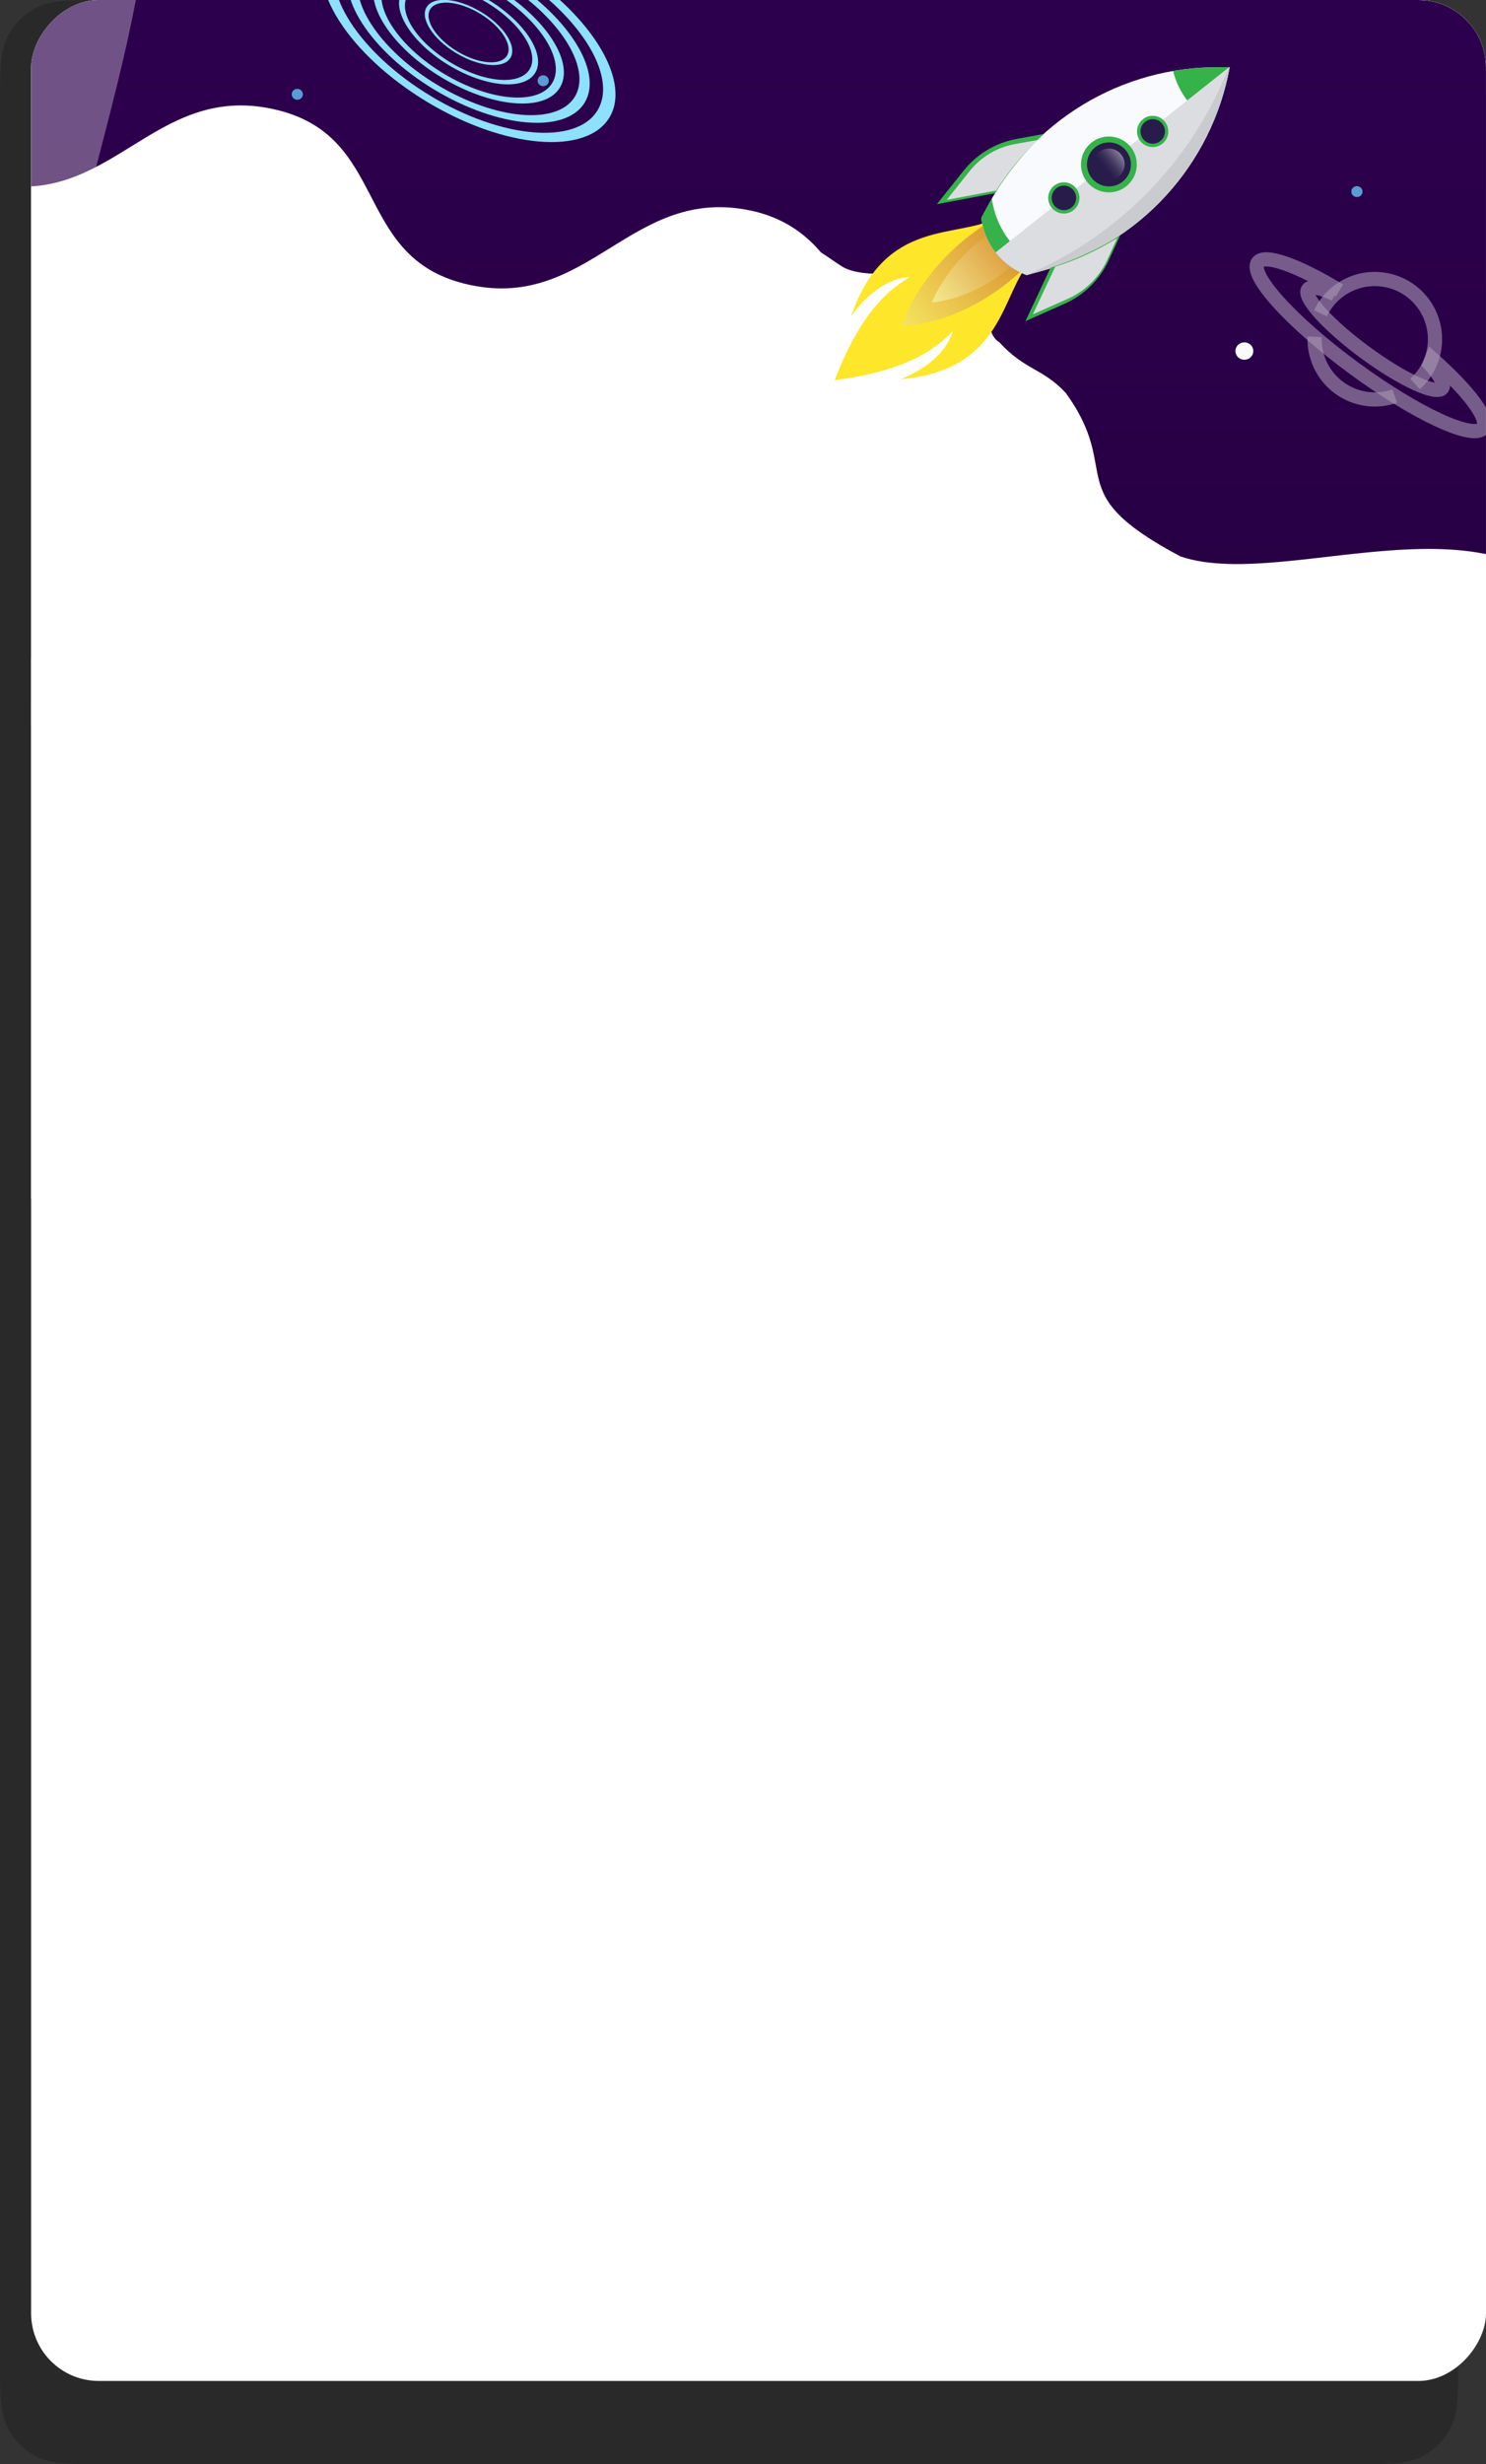 <?xml version="1.0" encoding="UTF-8"?> <svg xmlns="http://www.w3.org/2000/svg" width="2197" height="3642" viewBox="0 0 2197 3642" fill="none"><rect x="0" y="0" width="2197" height="3642" fill="#333333" stroke="none"/> <path opacity="0.2" d="M160 0H1996C2052.01 0 2080.01 0 2101.4 10.899C2120.22 20.487 2135.51 35.785 2145.1 54.601C2156 75.992 2156 103.995 2156 160V3482C2156 3538.01 2156 3566.01 2145.1 3587.4C2135.51 3606.22 2120.22 3621.51 2101.4 3631.1C2080.01 3642 2052.01 3642 1996 3642H160C103.995 3642 75.992 3642 54.601 3631.1C35.785 3621.51 20.487 3606.22 10.899 3587.4C0 3566.01 0 3538.01 0 3482V160C0 103.995 0 75.992 10.899 54.601C20.487 35.785 35.785 20.487 54.601 10.899C75.992 0 103.995 0 160 0Z" fill="black"></path> <g clip-path="url(#clip0_702_3196)"> <rect width="2151" height="3519" rx="100" transform="matrix(-1 0 0 1 2197 0)" fill="white"></rect> <mask id="mask0_702_3196" style="mask-type:alpha" maskUnits="userSpaceOnUse" x="46" y="-547" width="2151" height="1680"> <path d="M46 -447L46 1033C46 1088.23 90.772 1133 146 1133L2097 1133C2152.23 1133 2197 1088.23 2197 1033L2197 -447C2197 -502.229 2152.23 -547 2097 -547L146 -547C90.772 -547 46 -502.228 46 -447Z" fill="white"></path> </mask> <g mask="url(#mask0_702_3196)"> <path d="M-130.574 1735.37L-130.574 -1879L2348.24 -1879L2348.24 1735.37L-130.574 1735.37Z" fill="url(#paint0_linear_702_3196)"></path> <g style="mix-blend-mode:overlay" opacity="0.33"> <path d="M-189.57 1755L-189.57 -922.963C36.844 -789.858 199.108 -551.357 221.07 -293.965C238.769 -87.223 174.518 116.628 123.851 318.069C73.184 519.51 36.2 735.36 106.003 931.452C157.86 1077.18 263.854 1197.66 368.212 1313.76C472.57 1429.85 579.903 1548.84 635.329 1693.31C643.014 1713.43 649.438 1733.98 654.565 1754.86L-189.57 1755Z" fill="#F9FAFD"></path> </g> <path d="M439.545 147.442C441.182 147.442 442.783 146.97 444.145 146.086C445.506 145.201 446.567 143.944 447.194 142.474C447.82 141.003 447.984 139.385 447.665 137.824C447.346 136.263 446.557 134.829 445.399 133.703C444.241 132.577 442.766 131.811 441.16 131.5C439.554 131.19 437.889 131.349 436.377 131.958C434.864 132.567 433.571 133.599 432.661 134.923C431.751 136.246 431.266 137.802 431.266 139.394C431.266 141.528 432.138 143.575 433.691 145.085C435.243 146.594 437.349 147.442 439.545 147.442Z" fill="#5A9CD4"></path> <path d="M803.097 127.371C804.739 127.381 806.346 126.916 807.715 126.035C809.084 125.154 810.153 123.898 810.786 122.425C811.419 120.953 811.587 119.331 811.269 117.765C810.951 116.199 810.162 114.761 809.001 113.633C807.84 112.504 806.36 111.737 804.75 111.428C803.139 111.119 801.47 111.282 799.955 111.897C798.44 112.512 797.148 113.551 796.242 114.882C795.336 116.213 794.858 117.776 794.867 119.371C794.867 120.422 795.08 121.462 795.494 122.433C795.907 123.403 796.514 124.285 797.278 125.028C798.042 125.771 798.949 126.36 799.948 126.762C800.946 127.164 802.016 127.371 803.097 127.371Z" fill="#5A9CD4"></path> <path d="M1464.14 696.011C1466.22 695.855 1468.16 694.941 1469.57 693.454C1470.99 691.966 1471.78 690.014 1471.78 687.987C1471.78 685.961 1470.99 684.009 1469.57 682.521C1468.16 681.034 1466.22 680.12 1464.14 679.964C1463 679.878 1461.86 680.022 1460.78 680.386C1459.7 680.75 1458.71 681.327 1457.87 682.081C1457.04 682.834 1456.37 683.748 1455.91 684.764C1455.45 685.781 1455.22 686.878 1455.22 687.987C1455.22 689.097 1455.45 690.194 1455.91 691.211C1456.37 692.227 1457.04 693.141 1457.87 693.894C1458.71 694.648 1459.7 695.225 1460.78 695.589C1461.86 695.953 1463 696.097 1464.14 696.011V696.011Z" fill="#5A9CD4"></path> <path d="M852.675 768.32C854.317 768.33 855.924 767.865 857.293 766.984C858.662 766.103 859.731 764.847 860.364 763.375C860.997 761.902 861.165 760.28 860.847 758.714C860.529 757.149 859.74 755.71 858.579 754.582C857.418 753.454 855.938 752.686 854.328 752.377C852.717 752.068 851.048 752.232 849.533 752.847C848.019 753.462 846.726 754.501 845.82 755.831C844.914 757.162 844.436 758.725 844.445 760.321C844.445 762.442 845.313 764.477 846.856 765.977C848.399 767.478 850.492 768.32 852.675 768.32V768.32Z" fill="#5A9CD4"></path> <path d="M297.421 904.879C299.061 904.889 300.666 904.425 302.034 903.546C303.402 902.668 304.471 901.414 305.105 899.945C305.74 898.475 305.911 896.855 305.597 895.291C305.283 893.726 304.498 892.288 303.342 891.157C302.187 890.027 300.711 889.256 299.104 888.941C297.497 888.627 295.83 888.783 294.314 889.391C292.798 889.999 291.502 891.03 290.59 892.355C289.678 893.679 289.191 895.237 289.191 896.831C289.191 898.957 290.057 900.997 291.599 902.505C293.141 904.013 295.234 904.866 297.421 904.879V904.879Z" fill="#5A9CD4"></path> <path d="M2006.15 291.223C2007.79 291.223 2009.4 290.75 2010.76 289.863C2012.12 288.977 2013.18 287.717 2013.81 286.244C2014.43 284.77 2014.59 283.15 2014.27 281.587C2013.95 280.025 2013.15 278.591 2011.99 277.467C2010.83 276.344 2009.35 275.581 2007.74 275.276C2006.13 274.971 2004.46 275.137 2002.95 275.753C2001.44 276.37 2000.15 277.409 1999.25 278.739C1998.34 280.069 1997.87 281.63 1997.88 283.223C1997.88 284.278 1998.09 285.322 1998.51 286.296C1998.92 287.27 1999.53 288.154 2000.3 288.897C2001.07 289.641 2001.99 290.229 2002.99 290.628C2003.99 291.027 2005.07 291.229 2006.15 291.223V291.223Z" fill="#5A9CD4"></path> <path d="M2189.59 5.282C2191.23 5.282 2192.83 4.81 2194.19 3.925C2195.55 3.041 2196.61 1.784 2197.24 0.313C2197.86 -1.157 2198.03 -2.775 2197.71 -4.336C2197.39 -5.898 2196.6 -7.332 2195.44 -8.457C2194.28 -9.583 2192.81 -10.349 2191.2 -10.66C2189.6 -10.97 2187.93 -10.811 2186.42 -10.202C2184.91 -9.593 2183.61 -8.561 2182.7 -7.238C2181.79 -5.914 2181.31 -4.358 2181.31 -2.766C2181.31 -0.632 2182.18 1.415 2183.73 2.924C2185.29 4.434 2187.39 5.282 2189.59 5.282Z" fill="#5A9CD4"></path> <path d="M1839.71 531.734C1842.33 531.744 1844.9 530.997 1847.08 529.589C1849.27 528.181 1850.97 526.175 1851.98 523.825C1852.99 521.474 1853.26 518.886 1852.75 516.387C1852.25 513.887 1850.99 511.59 1849.14 509.786C1847.29 507.982 1844.93 506.751 1842.36 506.251C1839.8 505.75 1837.13 506.002 1834.71 506.975C1832.29 507.947 1830.22 509.597 1828.76 511.714C1827.3 513.831 1826.53 516.32 1826.53 518.867C1826.53 522.271 1827.92 525.537 1830.39 527.949C1832.86 530.36 1836.21 531.722 1839.71 531.734V531.734Z" fill="#F9FAFD"></path> <path d="M920.436 1094.41C923.054 1094.41 925.613 1093.66 927.79 1092.24C929.967 1090.83 931.663 1088.82 932.665 1086.47C933.667 1084.12 933.929 1081.53 933.418 1079.03C932.908 1076.54 931.647 1074.24 929.796 1072.44C927.945 1070.64 925.586 1069.42 923.018 1068.92C920.451 1068.43 917.789 1068.68 915.371 1069.66C912.952 1070.63 910.885 1072.28 909.43 1074.39C907.976 1076.51 907.199 1079 907.199 1081.54C907.199 1084.96 908.594 1088.23 911.076 1090.64C913.559 1093.05 916.925 1094.41 920.436 1094.41Z" fill="#F9FAFD"></path> <path d="M280.066 543.443C282.686 543.453 285.25 542.706 287.434 541.298C289.617 539.89 291.321 537.884 292.331 535.534C293.34 533.183 293.609 530.595 293.104 528.095C292.599 525.596 291.342 523.299 289.493 521.495C287.644 519.691 285.286 518.46 282.716 517.96C280.147 517.459 277.483 517.711 275.062 518.684C272.64 519.656 270.57 521.305 269.113 523.422C267.657 525.539 266.879 528.029 266.879 530.576C266.879 533.98 268.267 537.246 270.738 539.657C273.21 542.069 276.564 543.43 280.066 543.443V543.443Z" fill="#F9FAFD"></path> </g> <path d="M1524 568.187C1459.04 582.234 1344.28 626.423 1344.06 734.386C1343.95 786.821 1353.83 840.547 1332.37 892.053C1322.03 916.435 1305.35 939.159 1283.58 958.506C1149.16 1079.52 943.362 980.127 772.836 1115.52C519.284 1316.79 705.831 1563.48 170.893 1787.44L-870.745 1656.61L-140.894 203.633C36.144 241.189 -189.326 233.173 -12.6 270.813C164.126 308.452 225.63 123.33 402.552 160.917C579.473 198.504 518.086 383.596 695.008 421.183C871.929 458.771 933.238 273.7 1110.16 311.287C1173.84 324.828 1213.7 363.699 1241.85 414.04C1267.31 459.691 1280.17 491.889 1331.13 517.944C1414.42 560.596 1503.93 570.569 1507.5 572.166C1512.69 574.504 1533.23 566.187 1524 568.187Z" fill="white"></path> <path d="M1563.5 331.739C1569.62 363.486 1398.5 407.703 1451 409C1476.5 409.629 1445 485.5 1477.5 506C1516.5 548 1540.5 543.5 1575.5 580.5C1662.5 700.394 1563.5 726 1745.5 822.5C1910 878 2258.02 694.75 2361.04 957.369L2026.91 1254.37L1965.05 1505.67L1170.81 1212.48C1191.02 1126.8 803.247 1268.03 823.5 1182.5C843.753 1096.97 1010.31 944.995 1030.54 859.369C1050.77 773.743 1123.81 786.02 1144.04 700.394C1164.27 614.768 1312.4 613.106 1332.63 527.48C1339.92 496.659 1359.26 477.704 1384.05 464.571C1406.54 452.689 1422.34 446.791 1435.57 422.298C1435.57 354 1528.18 318.218 1529 316.5C1533.99 306 1562.63 327.232 1563.5 331.739Z" fill="white"></path> <path d="M1457.04 367.369C1434.46 390.503 1289.34 421.623 1244.8 393.798C1223.17 380.283 1203.59 362.323 1176.81 357.848C1164.1 355.8 1150.42 356.798 1136.82 360.766C1052.2 384.863 1039.94 495.356 940.062 530.611C791.57 583.039 708.641 461.368 478.043 623.869L248.543 813.369L-55.457 1053.37L1116.57 1260.49C1146.87 1177.83 1054.83 1155.2 1085.02 1072.65C1115.2 990.101 1207.38 1012.63 1237.64 930.01C1267.9 847.394 1175.77 824.828 1206.03 742.212C1236.28 659.596 1328.39 682.188 1358.65 599.572C1369.54 569.831 1450.01 527.983 1436.54 503.369C1424.32 481.072 1443.6 502.601 1446.04 474.869C1450.01 429.52 1463.78 406.753 1464.04 404.869C1464.42 402.126 1460.25 364.087 1457.04 367.369Z" fill="white"></path> <path d="M1473.54 321.513C1417.68 353.913 1308.37 320.328 1258.36 467.448C1277.55 440.442 1307.77 411.893 1345.52 409.138C1330.49 419.934 1279.39 442.781 1234.13 561.911C1360.58 545.984 1394.8 501.68 1408.83 489.612C1397.26 525.655 1362.44 548.161 1331.62 560.57C1486.4 546.626 1479.49 432.479 1524.13 385.819L1473.54 321.513Z" fill="url(#paint1_linear_702_3196)"></path> <path d="M1332.32 481.939C1332.32 481.939 1361.69 385.312 1473.63 321.443L1524.22 385.749C1524.22 385.749 1447.68 475.077 1332.32 481.939Z" fill="url(#paint2_linear_702_3196)"></path> <path d="M1377.86 447.038C1377.86 447.038 1401.77 379.817 1482.17 332.488L1515.53 374.905C1515.53 374.905 1458.99 438.537 1377.86 447.038Z" fill="url(#paint3_linear_702_3196)"></path> <path d="M1817.93 99.795L1816.25 101.117L1817.93 99.795C1746.05 96.302 1674.64 113.153 1611.91 148.414C1549.18 183.674 1497.67 235.914 1463.29 299.133L1450.79 322.083C1453.08 340.968 1460.55 358.852 1472.37 373.759C1484.19 388.666 1499.9 400.015 1517.76 406.552L1542.97 399.625C1612.36 380.578 1674.98 342.338 1723.62 289.301C1772.26 236.263 1804.95 170.579 1817.93 99.795V99.795Z" fill="#F9FAFD"></path> <path d="M1466.37 293.708C1465.37 295.523 1464.29 297.288 1463.29 299.143L1450.8 322.093C1453.09 340.978 1460.56 358.862 1472.37 373.769C1484.19 388.676 1499.9 400.025 1517.77 406.563L1542.97 399.635C1544.99 399.074 1546.96 398.486 1548.94 397.879C1527.19 389.386 1508.09 375.271 1493.58 356.976C1479.07 338.681 1469.68 316.862 1466.36 293.749L1466.37 293.708Z" fill="#35B34A"></path> <path d="M1755.79 149.02C1766.11 161.956 1779.13 172.489 1793.93 179.888C1804.85 154.154 1812.9 127.296 1817.93 99.8L1816.25 101.122L1817.93 99.8C1790 98.443 1762.01 100.15 1734.45 104.892C1738.26 120.839 1745.45 135.78 1755.54 148.702L1755.79 149.02Z" fill="#35B34A"></path> <g style="mix-blend-mode:multiply"> <path d="M1817.92 99.802L1816.24 101.123L1817.92 99.802L1816.63 99.75L1471.89 373.123L1472.41 373.781C1484.25 388.677 1499.95 400.027 1517.81 406.586L1543.02 399.659C1612.41 380.6 1675.01 342.352 1723.64 289.31C1772.27 236.268 1804.95 170.583 1817.92 99.802Z" fill="#DCDDE0"></path> </g> <g style="mix-blend-mode:multiply"> <g style="mix-blend-mode:multiply"> <path d="M1818.03 99.511L1816.35 100.833L1818.03 99.511C1817.6 99.48 1817.17 99.45 1816.74 99.46C1789.78 167.898 1749.47 230.283 1698.15 282.976C1646.83 335.669 1585.53 377.615 1517.83 406.367L1543.03 399.44C1612.45 380.384 1675.07 342.13 1723.72 289.074C1772.36 236.018 1805.05 170.314 1818.03 99.511V99.511Z" fill="#CACBCE"></path> </g> </g> <path d="M1610.68 265.895C1606.15 260.175 1603.41 253.238 1602.82 245.961C1602.22 238.685 1603.8 231.396 1607.36 225.018C1610.91 218.64 1616.27 213.46 1622.77 210.132C1629.27 206.805 1636.61 205.48 1643.86 206.326C1651.11 207.171 1657.95 210.149 1663.51 214.883C1669.07 219.616 1673.1 225.892 1675.09 232.917C1677.08 239.941 1676.94 247.397 1674.69 254.343C1672.44 261.288 1668.18 267.409 1662.45 271.932C1654.77 277.97 1645.02 280.724 1635.32 279.593C1625.62 278.462 1616.76 273.537 1610.68 265.895Z" fill="#281C4B"></path> <path d="M1665.02 222.789C1669.02 227.825 1671.43 233.933 1671.96 240.341C1672.49 246.749 1671.1 253.169 1667.98 258.789C1664.85 264.408 1660.13 268.975 1654.41 271.912C1648.69 274.849 1642.23 276.023 1635.84 275.286C1629.46 274.549 1623.43 271.935 1618.53 267.773C1613.63 263.611 1610.07 258.09 1608.31 251.906C1606.55 245.723 1606.66 239.156 1608.63 233.036C1610.6 226.916 1614.34 221.518 1619.38 217.524C1626.13 212.174 1634.73 209.722 1643.29 210.71C1651.85 211.697 1659.66 216.042 1665.02 222.789V222.789ZM1671.83 217.43C1666.76 211.024 1659.91 206.265 1652.13 203.757C1644.36 201.248 1636.02 201.103 1628.16 203.338C1620.3 205.574 1613.28 210.09 1608 216.315C1602.71 222.541 1599.38 230.195 1598.45 238.31C1597.51 246.426 1599 254.636 1602.73 261.904C1606.46 269.171 1612.27 275.168 1619.41 279.136C1626.55 283.103 1634.71 284.863 1642.85 284.193C1650.99 283.523 1658.75 280.452 1665.14 275.37C1673.71 268.563 1679.23 258.635 1680.48 247.765C1681.74 236.895 1678.63 225.971 1671.84 217.39L1671.83 217.43Z" fill="#35B34A"></path> <path d="M1624.83 224.622C1628.45 221.738 1632.84 219.993 1637.45 219.606C1642.06 219.219 1646.69 220.209 1650.74 222.449C1654.79 224.69 1658.08 228.082 1660.2 232.195C1662.33 236.308 1663.18 240.958 1662.66 245.557C1662.14 250.156 1660.27 254.497 1657.28 258.032C1654.29 261.567 1650.33 264.136 1645.88 265.416C1641.43 266.695 1636.7 266.627 1632.29 265.219C1627.88 263.811 1623.99 261.128 1621.11 257.508C1619.19 255.105 1617.77 252.347 1616.92 249.394C1616.07 246.44 1615.81 243.348 1616.16 240.295C1616.5 237.241 1617.44 234.285 1618.93 231.596C1620.42 228.907 1622.42 226.537 1624.83 224.622V224.622Z" fill="url(#paint4_linear_702_3196)"></path> <path d="M1688.26 207.108C1685.69 203.943 1684.12 200.084 1683.75 196.023C1683.38 191.963 1684.23 187.884 1686.18 184.306C1688.14 180.729 1691.12 177.814 1694.73 175.933C1698.35 174.053 1702.45 173.291 1706.5 173.746C1710.55 174.2 1714.38 175.851 1717.49 178.486C1720.6 181.122 1722.85 184.624 1723.97 188.546C1725.08 192.468 1725 196.633 1723.74 200.511C1722.48 204.389 1720.1 207.803 1716.89 210.32C1712.64 213.632 1707.27 215.15 1701.92 214.549C1696.57 213.949 1691.67 211.278 1688.26 207.108V207.108Z" fill="#281C4B"></path> <path d="M1718.48 183C1720.71 185.806 1722.05 189.21 1722.35 192.782C1722.64 196.354 1721.87 199.933 1720.13 203.066C1718.39 206.199 1715.76 208.745 1712.57 210.382C1709.38 212.019 1705.78 212.674 1702.22 212.263C1698.66 211.852 1695.3 210.395 1692.57 208.075C1689.84 205.754 1687.86 202.676 1686.87 199.229C1685.89 195.783 1685.95 192.122 1687.05 188.711C1688.15 185.3 1690.24 182.291 1693.05 180.066C1696.81 177.087 1701.6 175.722 1706.37 176.272C1711.14 176.822 1715.49 179.242 1718.48 183V183ZM1722.32 179.981C1719.48 176.382 1715.65 173.704 1711.29 172.29C1706.93 170.875 1702.26 170.786 1697.85 172.034C1693.44 173.283 1689.51 175.812 1686.54 179.301C1683.58 182.791 1681.71 187.083 1681.19 191.632C1680.67 196.182 1681.51 200.785 1683.6 204.856C1685.7 208.928 1688.96 212.284 1692.97 214.5C1696.98 216.716 1701.55 217.69 1706.12 217.301C1710.68 216.911 1715.03 215.175 1718.6 212.312C1723.36 208.502 1726.42 202.966 1727.11 196.911C1727.81 190.856 1726.08 184.771 1722.32 179.981V179.981Z" fill="#35B34A"></path> <path d="M1696.18 183.976C1698.2 182.369 1700.64 181.396 1703.21 181.18C1705.78 180.963 1708.35 181.513 1710.61 182.759C1712.86 184.006 1714.7 185.893 1715.88 188.183C1717.06 190.472 1717.54 193.061 1717.25 195.622C1716.96 198.183 1715.92 200.601 1714.26 202.569C1712.6 204.538 1710.39 205.97 1707.91 206.684C1705.44 207.397 1702.8 207.36 1700.35 206.578C1697.89 205.795 1695.73 204.302 1694.12 202.287C1693.05 200.951 1692.25 199.417 1691.78 197.772C1691.3 196.127 1691.15 194.404 1691.35 192.703C1691.54 191.002 1692.06 189.355 1692.89 187.857C1693.72 186.359 1694.84 185.04 1696.18 183.976V183.976Z" fill="url(#paint5_linear_702_3196)"></path> <path d="M1556.87 305.257C1554.35 302.075 1552.82 298.215 1552.49 294.166C1552.16 290.117 1553.03 286.06 1555.01 282.509C1556.98 278.958 1559.96 276.072 1563.58 274.216C1567.19 272.36 1571.27 271.618 1575.31 272.083C1579.35 272.547 1583.15 274.198 1586.25 276.827C1589.35 279.455 1591.6 282.944 1592.71 286.85C1593.83 290.757 1593.76 294.907 1592.52 298.774C1591.28 302.642 1588.91 306.055 1585.73 308.58C1581.46 311.952 1576.02 313.495 1570.62 312.872C1565.21 312.25 1560.27 309.512 1556.87 305.257V305.257Z" fill="#281C4B"></path> <path d="M1587.16 281.244C1589.39 284.05 1590.74 287.454 1591.03 291.026C1591.33 294.598 1590.55 298.177 1588.81 301.31C1587.07 304.443 1584.44 306.989 1581.25 308.626C1578.07 310.263 1574.46 310.918 1570.9 310.507C1567.34 310.096 1563.98 308.639 1561.25 306.319C1558.52 303.999 1556.54 300.92 1555.56 297.473C1554.58 294.027 1554.64 290.366 1555.74 286.955C1556.84 283.544 1558.92 280.535 1561.73 278.31C1565.5 275.331 1570.29 273.966 1575.05 274.516C1579.82 275.066 1584.18 277.486 1587.16 281.244V281.244ZM1591 278.225C1588.17 274.626 1584.33 271.949 1579.97 270.534C1575.62 269.119 1570.94 269.03 1566.53 270.278C1562.13 271.527 1558.19 274.056 1555.23 277.545C1552.26 281.035 1550.4 285.327 1549.87 289.877C1549.35 294.426 1550.19 299.029 1552.29 303.101C1554.39 307.172 1557.65 310.528 1561.65 312.744C1565.66 314.96 1570.24 315.935 1574.8 315.545C1579.36 315.155 1583.71 313.419 1587.28 310.556C1592.04 306.746 1595.1 301.211 1595.8 295.155C1596.49 289.1 1594.77 283.015 1591 278.225V278.225Z" fill="#35B34A"></path> <path d="M1564.71 282.247C1566.73 280.641 1569.17 279.667 1571.74 279.451C1574.31 279.234 1576.88 279.784 1579.14 281.031C1581.39 282.277 1583.23 284.165 1584.41 286.454C1585.6 288.744 1586.07 291.332 1585.78 293.893C1585.5 296.454 1584.45 298.872 1582.79 300.841C1581.13 302.81 1578.92 304.242 1576.44 304.955C1573.97 305.669 1571.34 305.632 1568.88 304.849C1566.42 304.067 1564.26 302.574 1562.65 300.559C1561.58 299.223 1560.78 297.688 1560.31 296.043C1559.83 294.399 1559.68 292.676 1559.88 290.975C1560.07 289.273 1560.59 287.626 1561.42 286.129C1562.25 284.631 1563.37 283.312 1564.71 282.247V282.247Z" fill="url(#paint6_linear_702_3196)"></path> <path d="M1471.01 285.592C1491.28 253.582 1515.39 224.179 1542.82 198.044L1503.78 205.192C1472.56 210.742 1444.43 227.484 1424.67 252.283L1385.1 301.792L1471.01 285.592Z" fill="#35B34A"></path> <g style="mix-blend-mode:multiply"> <g style="mix-blend-mode:multiply"> <path d="M1472.87 281.609C1490.22 254.302 1510.84 229.224 1534.29 206.934L1500.97 212.852C1474.29 217.588 1450.26 231.905 1433.4 253.112L1399.66 295.458L1472.87 281.609Z" fill="#DCDDE0"></path> </g> </g> <path d="M1553.18 395.686C1589.26 384.118 1623.79 368.176 1656 348.216L1639.45 384.241C1626.22 413.053 1602.95 436.056 1573.98 448.946L1516.03 474.719L1553.18 395.686Z" fill="#35B34A"></path> <g style="mix-blend-mode:multiply"> <g style="mix-blend-mode:multiply"> <path d="M1560.15 394.213C1592.31 383.889 1623.09 369.662 1651.8 351.849L1637.08 383.937C1625.3 409.61 1604.56 430.108 1578.75 441.594L1527.03 464.634L1560.15 394.213Z" fill="#DCDDE0"></path> </g> </g> <g style="mix-blend-mode:overlay"> <g style="mix-blend-mode:overlay"> <path d="M674.407 78.449C708.575 99.062 744.609 102.199 754.729 85.395C764.848 68.591 745.319 38.157 711.077 17.544C676.835 -3.07 640.838 -6.206 630.718 10.598C620.599 27.402 640.128 57.836 674.407 78.449ZM709.583 20.12C740.95 38.978 758.799 66.948 749.501 82.221C740.203 97.494 707.23 94.768 675.938 75.873C644.646 56.977 626.76 29.12 636.02 13.772C645.281 -1.576 678.291 1.225 709.583 20.12Z" fill="#8DE1FD"></path> </g> <g style="mix-blend-mode:overlay"> <path d="M663.528 96.406C717.897 129.193 775.216 134.159 791.31 107.609C807.404 81.058 776.373 32.513 721.967 -0.274C667.561 -33.061 610.242 -38.177 594.185 -11.477C578.128 15.223 609.196 63.619 663.528 96.406ZM719.54 3.647C769.278 33.521 797.956 77.996 783.02 102.418C768.083 126.84 715.805 122.359 666.03 92.335C616.254 62.312 587.799 17.986 602.549 -6.436C617.299 -30.858 669.726 -26.414 719.502 3.647H719.54Z" fill="#8DE1FD"></path> </g> <g style="mix-blend-mode:overlay"> <path d="M652.698 114.409C727.193 159.22 805.797 166.129 827.866 129.346C849.934 92.564 807.328 26.355 732.795 -18.605C658.261 -63.566 579.695 -70.325 557.627 -33.542C535.558 3.24 578.164 69.449 652.698 114.409ZM729.434 -12.78C797.619 28.297 836.678 89.128 816.476 122.625C796.275 156.121 724.281 149.922 655.909 108.771C587.537 67.619 548.814 6.863 569.165 -26.634C589.516 -60.13 661.211 -53.931 729.434 -12.78Z" fill="#8DE1FD"></path> </g> <g style="mix-blend-mode:overlay"> <path d="M641.871 132.369C736.531 189.466 836.382 198.092 864.463 151.601C892.543 105.109 838.324 20.901 743.664 -36.382C649.003 -93.666 549.115 -102.143 521.035 -55.614C492.954 -9.085 547.174 75.235 641.871 132.369ZM739.332 -29.25C826.038 23.03 875.628 100.254 849.937 142.825C824.246 185.396 732.834 177.516 646.165 125.237C559.496 72.957 509.87 -4.268 535.56 -46.838C561.251 -89.409 652.663 -81.529 739.332 -29.25Z" fill="#8DE1FD"></path> </g> <g style="mix-blend-mode:overlay"> <path d="M631.011 150.332C745.873 219.639 867.008 230.095 901.026 173.671C935.044 117.246 869.361 14.927 754.499 -54.343C639.637 -123.614 518.502 -134.107 484.484 -77.683C450.466 -21.258 516.187 81.061 631.011 150.332ZM749.271 -45.68C854.424 17.802 914.618 111.383 883.438 163.028C852.258 214.673 741.392 205.113 636.388 141.631C531.385 78.148 470.892 -15.208 501.96 -67.04C533.028 -118.872 644.155 -109.125 749.271 -45.68Z" fill="#8DE1FD"></path> </g> </g> <g style="mix-blend-mode:overlay" opacity="0.6"> <g style="mix-blend-mode:overlay" opacity="0.6"> <path d="M2092.15 567.529C2096.61 563.486 2100.65 559.008 2104.22 554.162C2111.58 544.179 2116.77 532.767 2119.47 520.657C2122.16 508.548 2122.29 496.009 2119.85 483.845C2117.41 471.682 2112.46 460.162 2105.31 450.026C2098.16 439.89 2088.96 431.361 2078.32 424.987C2067.68 418.613 2055.82 414.535 2043.51 413.014C2031.2 411.492 2018.71 412.562 2006.84 416.154C1994.96 419.746 1983.97 425.781 1974.57 433.871C1965.17 441.962 1957.56 451.929 1952.24 463.133" stroke="white" stroke-width="21" stroke-miterlimit="10"></path> </g> <g style="mix-blend-mode:overlay" opacity="0.6"> <path d="M1943.63 497.797C1943.05 512.316 1946.03 526.758 1952.31 539.86C1958.59 552.963 1967.98 564.329 1979.67 572.966C1991.35 581.602 2004.98 587.247 2019.34 589.408C2033.71 591.568 2048.39 590.178 2062.1 585.359" stroke="white" stroke-width="21" stroke-miterlimit="10"></path> </g> <g style="mix-blend-mode:overlay" opacity="0.6"> <path d="M1973.66 434.813C1952.95 425.254 1938.09 422.172 1933.98 427.74C1925.76 438.905 1963.48 480.643 2018.22 520.893C2072.96 561.144 2124 584.745 2132.28 573.564C2136.36 567.974 2129.03 554.8 2113.89 538.016L2117.11 529.933C2171.06 577.647 2202.53 618.97 2192.5 632.615C2178.83 651.196 2093.29 611.47 2001.4 543.898C1909.5 476.326 1846.1 406.472 1859.76 387.928C1869.55 374.251 1918.67 392.126 1980.31 429.388" stroke="white" stroke-width="21" stroke-miterlimit="10"></path> </g> </g> </g> <defs> <linearGradient id="paint0_linear_702_3196" x1="1108.83" y1="-548.91" x2="1108.83" y2="2198.06" gradientUnits="userSpaceOnUse"> <stop offset="0.01" stop-color="#310054"></stop> <stop offset="0.54" stop-color="#270043"></stop> <stop offset="1" stop-color="#1C0030"></stop> </linearGradient> <linearGradient id="paint1_linear_702_3196" x1="118533" y1="-29799.7" x2="149676" y2="-54299.7" gradientUnits="userSpaceOnUse"> <stop stop-color="#FEE62A"></stop> <stop offset="0.14" stop-color="#FDD82B"></stop> <stop offset="0.4" stop-color="#F9B42C"></stop> <stop offset="0.75" stop-color="#F37B2F"></stop> <stop offset="0.99" stop-color="#EF4E31"></stop> </linearGradient> <linearGradient id="paint2_linear_702_3196" x1="1333.64" y1="483.619" x2="1500.44" y2="352.399" gradientUnits="userSpaceOnUse"> <stop stop-color="#F5E55E"></stop> <stop offset="1" stop-color="#DA9231"></stop> </linearGradient> <linearGradient id="paint3_linear_702_3196" x1="1378.74" y1="448.15" x2="1500.04" y2="352.727" gradientUnits="userSpaceOnUse"> <stop stop-color="#F5EA91"></stop> <stop offset="1" stop-color="#DA9231"></stop> </linearGradient> <linearGradient id="paint4_linear_702_3196" x1="1676.2" y1="213.605" x2="1618.02" y2="260.017" gradientUnits="userSpaceOnUse"> <stop stop-color="white"></stop> <stop offset="0.07" stop-color="white" stop-opacity="0.85"></stop> <stop offset="0.21" stop-color="white" stop-opacity="0.6"></stop> <stop offset="0.35" stop-color="white" stop-opacity="0.38"></stop> <stop offset="0.47" stop-color="white" stop-opacity="0.22"></stop> <stop offset="0.58" stop-color="white" stop-opacity="0.1"></stop> <stop offset="0.68" stop-color="white" stop-opacity="0.03"></stop> <stop offset="0.74" stop-color="white" stop-opacity="0"></stop> </linearGradient> <linearGradient id="paint5_linear_702_3196" x1="-12226.3" y1="-26129.2" x2="-11995.1" y2="-25835.3" gradientUnits="userSpaceOnUse"> <stop stop-color="white"></stop> <stop offset="0.07" stop-color="white" stop-opacity="0.85"></stop> <stop offset="0.21" stop-color="white" stop-opacity="0.6"></stop> <stop offset="0.35" stop-color="white" stop-opacity="0.38"></stop> <stop offset="0.47" stop-color="white" stop-opacity="0.22"></stop> <stop offset="0.58" stop-color="white" stop-opacity="0.1"></stop> <stop offset="0.68" stop-color="white" stop-opacity="0.03"></stop> <stop offset="0.74" stop-color="white" stop-opacity="0"></stop> </linearGradient> <linearGradient id="paint6_linear_702_3196" x1="-11479.5" y1="-24840" x2="-11248.5" y2="-24546.3" gradientUnits="userSpaceOnUse"> <stop stop-color="white"></stop> <stop offset="0.07" stop-color="white" stop-opacity="0.85"></stop> <stop offset="0.21" stop-color="white" stop-opacity="0.6"></stop> <stop offset="0.35" stop-color="white" stop-opacity="0.38"></stop> <stop offset="0.47" stop-color="white" stop-opacity="0.22"></stop> <stop offset="0.58" stop-color="white" stop-opacity="0.1"></stop> <stop offset="0.68" stop-color="white" stop-opacity="0.03"></stop> <stop offset="0.74" stop-color="white" stop-opacity="0"></stop> </linearGradient> <clipPath id="clip0_702_3196"> <rect width="2151" height="3519" rx="100" transform="matrix(-1 0 0 1 2197 0)" fill="white"></rect> </clipPath> </defs> </svg> 